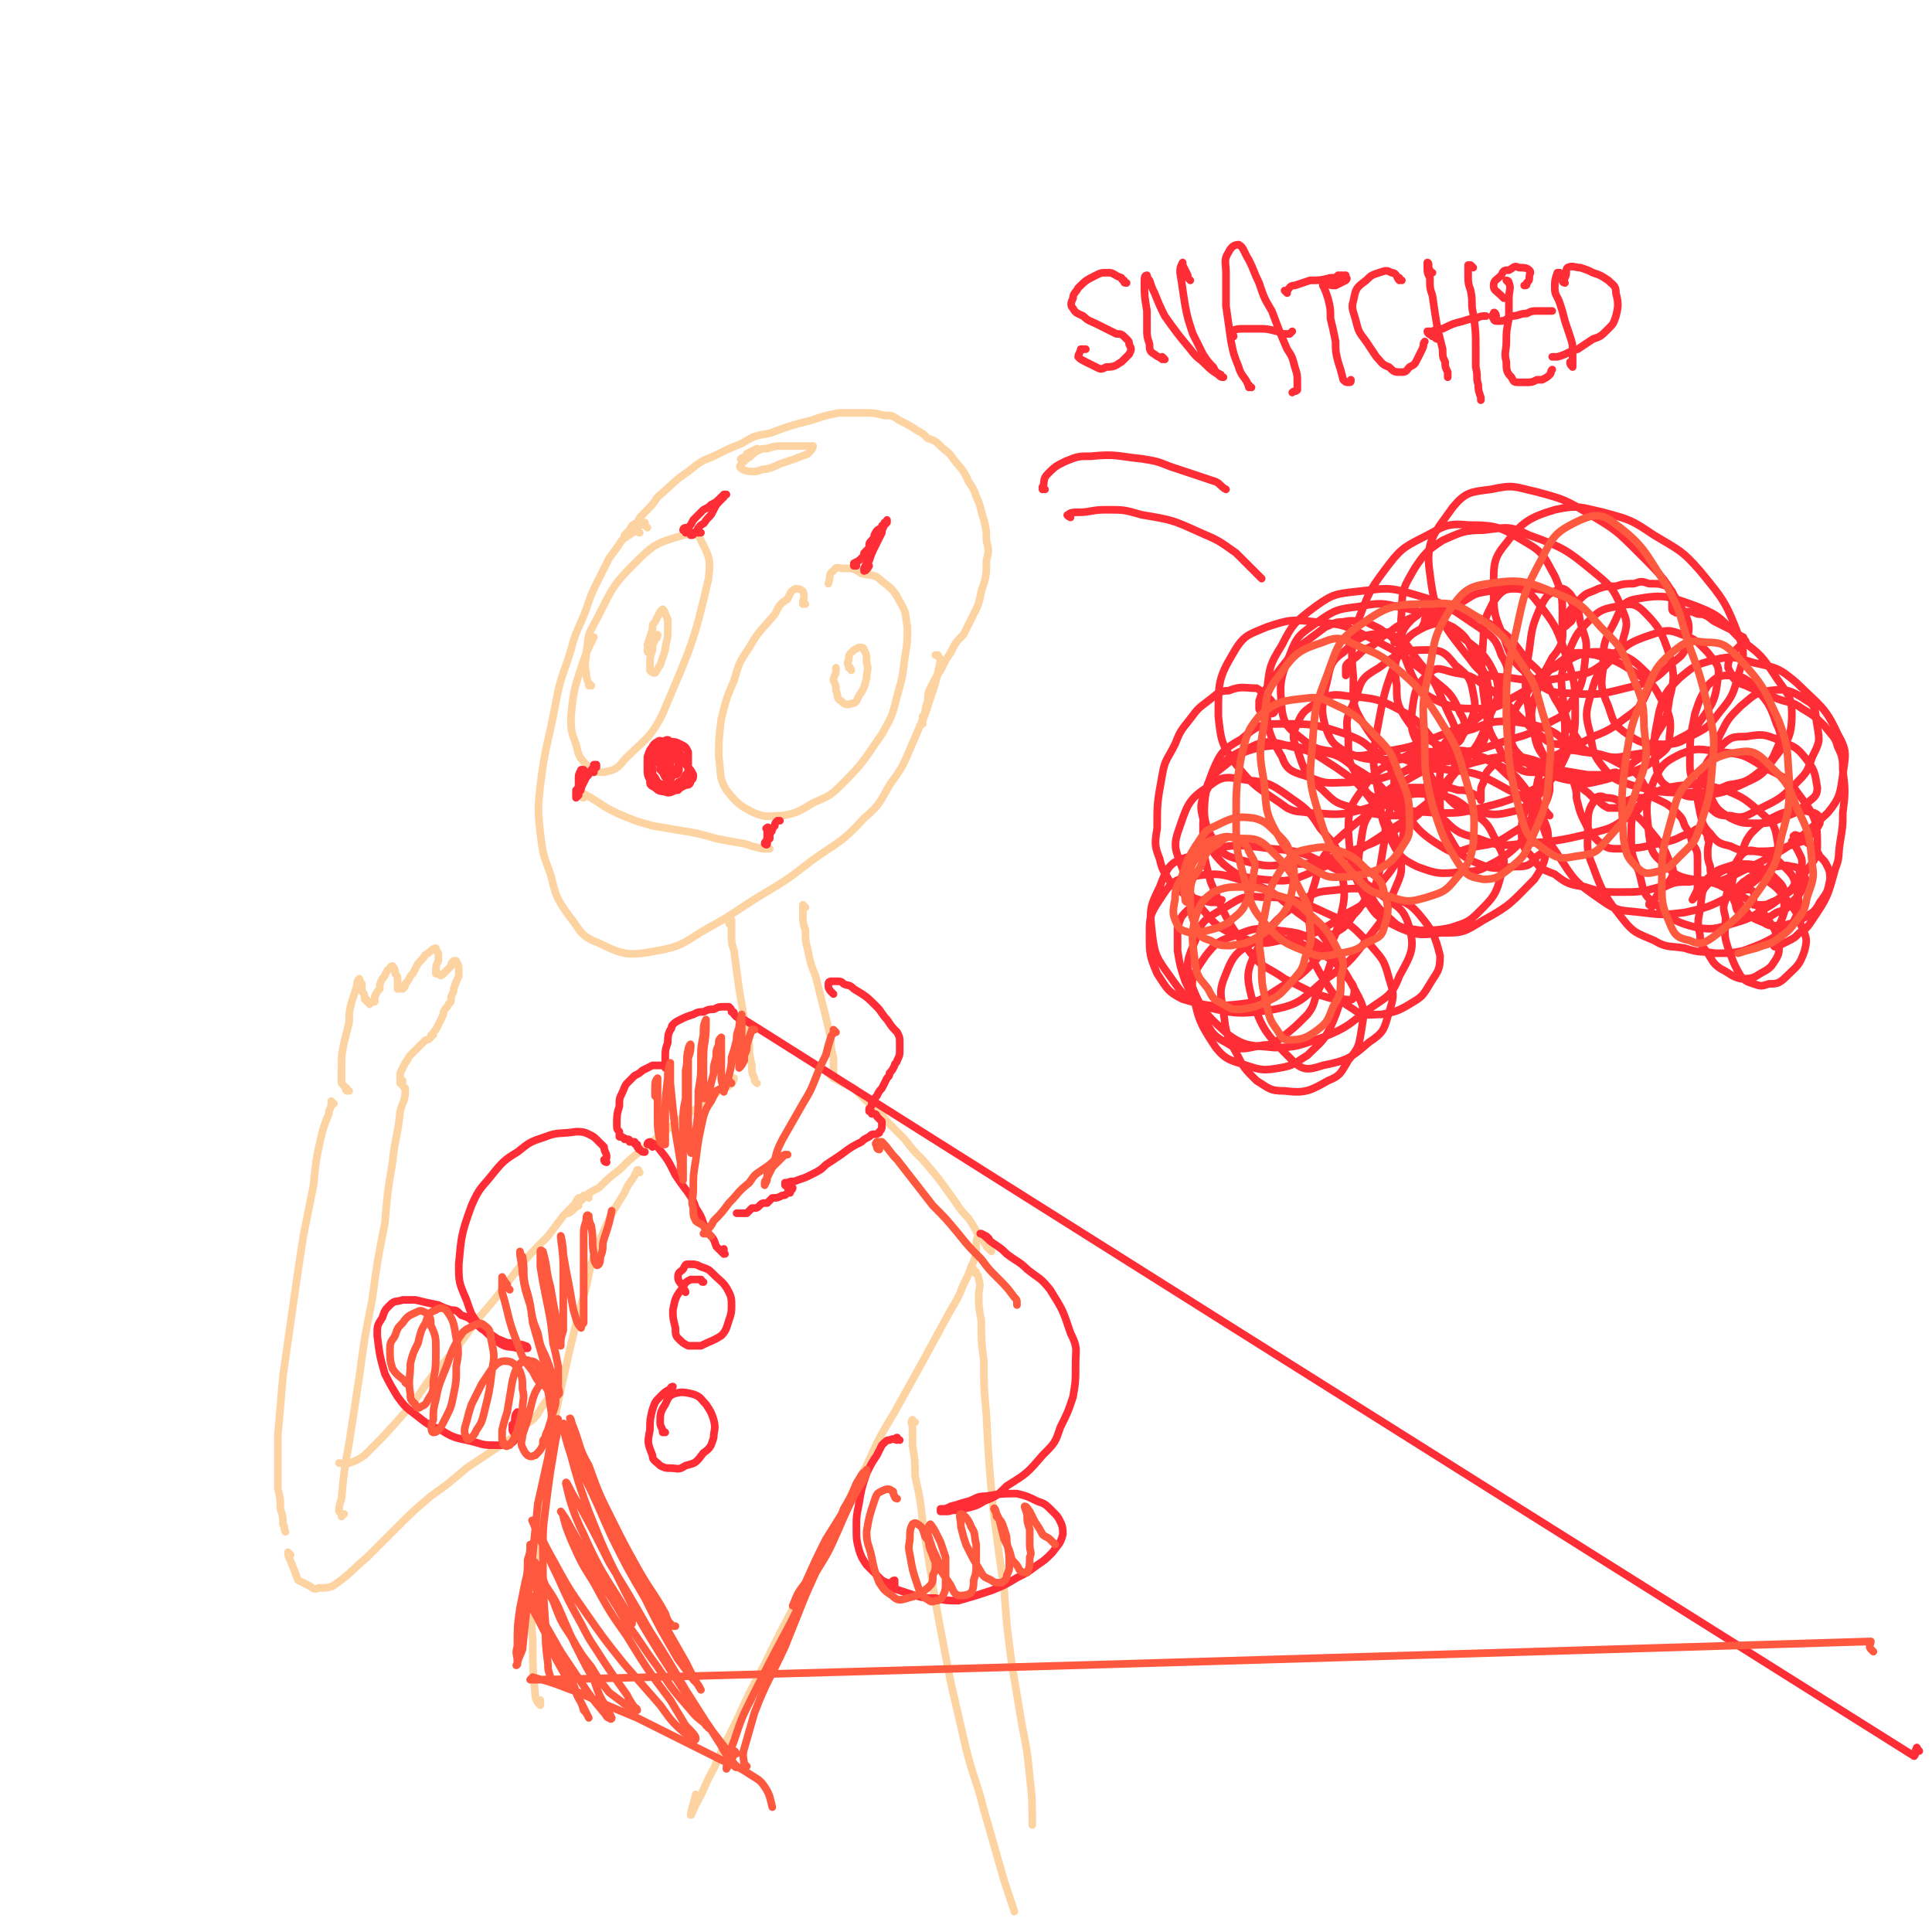 <svg viewBox='0 0 758 758' version='1.1' xmlns='http://www.w3.org/2000/svg' xmlns:xlink='http://www.w3.org/1999/xlink'><g fill='none' stroke='#FED3A2' stroke-width='3' stroke-linecap='round' stroke-linejoin='round'><path d='M254,207c0,0 -1,-1 -1,-1 0,0 0,-1 0,-1 -1,1 -1,1 -2,1 -2,1 -2,1 -3,2 -2,2 -2,2 -4,4 -2,3 -2,3 -5,7 -2,4 -2,4 -4,8 -3,6 -3,6 -5,12 -3,8 -4,8 -6,16 -3,10 -4,10 -6,21 -3,16 -4,16 -6,32 -1,9 -1,10 0,19 1,8 1,8 4,16 2,8 2,9 7,16 5,6 4,8 12,11 10,5 12,5 23,3 11,-2 11,-4 20,-9 11,-6 11,-7 21,-13 10,-6 10,-6 19,-13 11,-8 12,-7 21,-17 6,-5 6,-6 10,-13 5,-7 5,-7 8,-14 3,-7 3,-7 6,-14 2,-6 2,-6 4,-12 1,-4 1,-4 2,-9 0,-1 -1,-1 -1,-2 0,0 0,0 -1,0 '/><path d='M232,269c0,0 -1,-1 -1,-1 0,0 0,1 0,1 0,-2 -1,-2 -1,-5 -1,-4 0,-4 0,-8 1,-5 0,-6 3,-11 7,-13 6,-14 16,-24 8,-8 9,-8 19,-11 4,-1 6,-1 7,2 3,6 4,7 3,15 -6,26 -7,27 -18,53 -5,10 -7,10 -15,18 -3,4 -4,4 -8,5 -4,0 -5,-1 -7,-3 -3,-3 -3,-4 -4,-8 -2,-5 -2,-6 -2,-11 1,-9 1,-10 4,-19 2,-6 2,-6 5,-12 '/><path d='M255,256c-1,0 -1,0 -1,-1 0,0 0,0 0,0 1,-1 0,-1 0,-2 1,-3 1,-3 2,-6 0,-2 0,-2 1,-3 1,-2 1,-2 2,-4 0,0 1,-1 1,-1 1,1 1,2 2,4 0,3 0,3 0,5 0,4 -1,4 -1,7 -1,3 -1,3 -2,6 -1,1 -1,2 -2,3 -1,0 -1,0 -2,-1 0,-1 0,-2 0,-3 0,-2 0,-2 1,-5 0,-2 0,-2 1,-4 1,-1 1,-1 1,-2 '/><path d='M316,237c0,0 -1,-1 -1,-1 0,0 0,1 0,1 0,-2 1,-3 0,-5 -1,-1 -2,-1 -3,-1 -2,1 -2,2 -3,4 -3,2 -3,2 -5,6 -5,6 -6,6 -10,13 -4,6 -4,6 -6,13 -3,7 -3,7 -5,15 -1,8 -1,8 -1,15 1,7 0,8 3,13 4,5 5,6 11,9 5,2 6,1 11,1 6,-1 7,-2 12,-5 7,-3 7,-3 12,-8 8,-8 8,-9 15,-19 4,-7 4,-7 6,-15 2,-7 2,-7 3,-15 1,-6 1,-6 1,-12 -1,-5 0,-5 -3,-10 -2,-4 -3,-5 -7,-8 -3,-3 -4,-2 -8,-3 -3,-2 -3,-2 -7,-2 -2,0 -3,-1 -4,1 -2,1 -1,2 -2,5 '/><path d='M334,263c0,-1 -1,-1 -1,-1 0,-1 1,0 0,0 0,-1 -1,-2 0,-3 0,-2 0,-2 1,-3 1,-1 1,-1 3,-2 1,0 2,0 2,1 1,2 1,2 1,5 1,3 0,3 0,6 -1,4 -1,4 -3,7 -1,2 -1,3 -3,3 -2,1 -3,0 -4,-1 -2,-1 -1,-2 -2,-4 0,-2 0,-2 -1,-4 0,-2 1,-2 1,-4 0,-1 0,-1 0,-1 '/><path d='M229,313c-1,0 -1,-1 -1,-1 -1,0 0,0 0,0 1,0 1,-1 2,0 2,1 2,1 5,3 3,2 3,2 7,4 7,3 7,3 14,5 6,1 6,1 12,2 6,1 6,1 13,3 5,1 5,1 11,2 3,1 3,1 7,2 1,0 1,0 3,0 '/><path d='M287,363c0,0 -1,0 -1,-1 0,0 0,-1 1,-1 0,0 0,1 0,1 0,2 0,2 0,4 0,4 0,4 1,7 1,8 1,8 2,15 1,6 1,6 2,12 1,5 1,5 2,10 0,4 0,4 1,8 0,3 0,3 1,5 0,1 0,1 1,2 '/><path d='M316,356c0,0 -1,-1 -1,-1 0,1 0,2 0,4 0,3 0,3 1,6 0,4 0,4 1,8 1,5 1,5 3,10 2,8 2,8 4,16 1,4 1,4 2,9 0,3 0,3 1,7 0,2 0,2 0,5 0,1 0,1 0,3 1,0 0,0 0,0 '/><path d='M287,424c0,0 -1,-1 -1,-1 0,0 0,1 1,1 0,-1 1,-1 1,-1 0,0 0,1 -1,2 -2,2 -2,2 -5,3 -3,3 -3,3 -7,6 -7,4 -7,4 -13,9 -5,4 -5,4 -10,8 -5,4 -5,4 -9,8 -4,3 -4,3 -8,7 -4,2 -4,2 -7,5 -3,2 -3,2 -5,4 0,0 0,1 0,1 2,-1 2,-2 4,-3 '/><path d='M326,422c0,0 -1,-1 -1,-1 0,0 0,0 1,1 0,0 0,0 1,1 4,2 4,2 8,4 3,3 3,3 6,6 4,3 4,3 7,7 3,3 3,3 7,7 3,4 3,4 7,8 6,7 6,7 11,14 3,4 3,5 7,9 2,3 2,3 4,7 2,2 2,2 3,4 1,1 1,1 2,2 0,0 0,0 0,0 '/><path d='M385,486c0,0 -1,-1 -1,-1 -1,1 -1,2 -1,3 0,2 0,2 0,4 -1,3 -1,3 -2,5 -1,3 -1,3 -3,7 -2,5 -2,5 -5,10 -6,11 -6,11 -12,22 -5,9 -5,9 -10,18 -6,10 -6,10 -11,21 -6,11 -6,11 -11,22 -6,11 -6,11 -12,22 -8,17 -9,17 -17,34 -6,11 -6,11 -11,22 -5,10 -5,10 -9,19 -4,7 -3,7 -7,14 -1,2 -2,5 -2,4 0,-1 1,-4 2,-8 '/><path d='M251,460c0,0 -1,-1 -1,-1 0,0 1,0 0,0 -2,5 -3,4 -5,9 -5,8 -5,8 -9,17 -4,10 -4,10 -6,20 -4,14 -4,14 -7,27 -5,22 -5,22 -8,43 -3,12 -3,12 -4,25 -1,11 -1,11 -2,22 0,11 -1,11 0,21 0,11 0,12 1,22 0,2 1,3 2,4 0,0 0,-1 0,-2 '/><path d='M383,499c-1,0 -1,-1 -1,-1 0,0 0,0 0,1 1,1 2,1 2,3 1,3 0,3 0,6 0,5 0,5 1,10 0,8 0,8 1,16 0,10 0,10 1,21 1,20 1,20 3,40 2,15 2,15 4,29 1,14 1,14 3,29 2,12 2,12 4,24 2,10 2,10 3,20 1,9 1,9 1,19 '/><path d='M359,558c-1,0 -1,-1 -1,-1 -1,1 0,2 0,3 0,3 0,3 0,7 1,6 1,6 1,12 2,9 2,9 3,18 5,32 5,32 11,63 3,13 3,13 6,26 3,12 4,12 7,24 4,14 4,14 8,28 2,6 2,6 4,12 '/><path d='M231,470c0,-1 0,-1 -1,-1 0,0 0,0 -1,0 -1,1 -1,1 -2,1 -1,1 -1,2 -2,3 -2,2 -2,2 -4,4 -3,4 -3,4 -6,8 -8,8 -8,8 -15,17 -6,8 -6,8 -13,16 -7,10 -7,10 -15,19 -7,8 -6,9 -13,17 -8,9 -8,9 -16,17 -3,2 -3,2 -6,3 -2,1 -2,0 -4,0 '/><path d='M159,427c0,0 -1,-1 -1,-1 0,0 1,1 1,2 0,4 -1,4 -2,8 -1,10 -2,10 -3,20 -2,12 -2,12 -3,24 -3,15 -3,15 -5,30 -3,15 -3,15 -5,30 -2,13 -2,13 -4,26 -2,11 -2,11 -3,22 -1,3 -1,3 -1,5 1,1 1,1 1,2 0,0 0,-1 1,-1 '/><path d='M131,433c0,0 -1,0 -1,-1 0,0 0,1 0,1 0,2 -1,2 -1,4 -2,5 -2,5 -3,9 -2,9 -2,9 -3,19 -2,10 -2,10 -4,20 -2,13 -2,13 -4,27 -2,14 -2,14 -4,28 -1,12 -1,12 -2,23 0,11 0,11 0,21 1,4 1,4 1,8 1,3 1,3 1,6 1,1 0,1 1,3 '/><path d='M114,610c0,0 -1,-1 -1,-1 0,2 1,3 2,6 1,2 1,3 2,5 2,1 2,1 4,2 2,1 2,2 4,1 3,0 4,0 6,-1 7,-5 7,-6 13,-11 6,-6 6,-6 12,-12 6,-6 6,-6 13,-12 7,-5 7,-5 14,-11 9,-6 9,-6 18,-12 4,-4 4,-4 8,-7 3,-3 2,-3 5,-7 2,-2 2,-2 3,-4 1,-2 1,-2 2,-4 '/><path d='M137,428c-1,0 -1,0 -1,-1 -1,0 0,1 0,1 0,-1 -1,-2 -2,-3 0,-3 0,-3 0,-5 0,-6 0,-6 1,-11 1,-4 1,-4 2,-8 0,-4 0,-4 1,-8 1,-3 1,-3 2,-6 0,-1 0,-2 1,-3 0,0 0,1 1,2 0,1 0,1 0,3 1,1 1,1 1,3 1,0 1,0 1,1 1,0 1,1 1,1 1,-1 1,-1 2,-1 0,-1 0,-1 0,-2 1,-2 1,-2 2,-3 0,-2 0,-2 1,-4 2,-2 1,-3 3,-4 0,-1 1,-1 1,-1 1,1 1,2 1,3 1,1 1,1 1,3 0,1 0,2 0,3 1,0 1,0 2,0 1,-1 1,-1 1,-2 1,-1 1,-1 2,-3 1,-1 1,-1 2,-3 1,-2 1,-2 2,-3 2,-2 1,-2 3,-3 1,-1 2,-2 3,-2 0,0 0,1 1,2 0,1 0,1 0,3 -1,2 -1,2 -1,5 0,0 0,0 1,0 1,1 1,1 2,0 0,0 0,0 1,-1 1,-1 1,-1 2,-2 0,-1 0,-1 1,-2 1,0 1,0 1,0 0,1 1,1 1,3 0,1 0,1 0,3 -1,2 -1,2 -2,5 0,1 0,1 -1,3 0,2 0,2 -1,3 -1,2 -1,1 -2,3 0,1 0,1 -1,3 -1,2 -1,2 -2,4 -1,1 -1,1 -1,2 -1,0 -1,0 -1,1 -1,1 -1,1 -2,1 -1,1 -1,1 -2,2 -2,2 -2,2 -4,4 -1,1 -1,2 -2,3 -1,2 -1,2 -2,4 0,1 0,1 0,3 0,0 0,1 0,1 0,0 1,0 1,-1 '/><path d='M251,209c-1,0 -1,-1 -1,-1 -1,0 -1,1 -2,1 -1,1 -1,1 -2,1 0,1 -1,1 -1,1 0,0 0,-1 0,-1 1,-1 1,-1 2,-2 1,-2 1,-2 3,-3 1,-2 1,-2 3,-4 3,-3 3,-3 5,-6 6,-5 6,-6 12,-10 5,-4 5,-4 10,-6 6,-3 6,-3 11,-5 5,-3 5,-3 11,-4 8,-3 8,-3 16,-5 6,-2 6,-2 11,-3 5,0 5,0 10,0 4,0 4,0 8,1 3,0 3,0 6,2 4,2 4,2 7,4 2,1 2,1 4,3 3,1 3,1 5,3 2,2 3,2 5,5 3,4 4,4 6,9 3,4 2,4 4,8 1,3 1,4 2,7 1,4 1,4 1,8 1,4 1,4 0,8 0,6 0,6 -2,12 -1,5 -1,5 -3,9 -2,4 -2,4 -4,8 -3,3 -3,3 -5,7 -2,3 -2,3 -4,7 -2,3 -2,3 -4,7 -1,2 -1,3 -1,5 -1,3 -1,3 -1,5 -1,2 -1,3 -1,4 0,0 0,0 0,-1 0,-1 0,-1 0,-2 '/><path d='M292,181c-1,-1 -2,-1 -1,-1 0,-1 1,0 2,0 2,-1 2,-2 4,-3 2,-1 2,-1 4,-1 3,-1 3,-1 7,-1 2,0 2,0 5,0 2,0 2,0 4,0 1,0 2,0 2,0 0,1 -1,2 -2,3 -2,1 -3,1 -5,2 -3,1 -3,1 -6,2 -2,1 -2,1 -5,2 -3,0 -3,1 -5,1 -2,0 -3,0 -5,-1 -1,-1 -1,-1 0,-2 0,-2 1,-2 2,-4 2,-1 2,-1 4,-2 '/></g>
<g fill='none' stroke='#FE2D36' stroke-width='3' stroke-linecap='round' stroke-linejoin='round'><path d='M410,192c0,0 -1,-1 -1,-1 0,0 0,1 0,1 1,-3 0,-4 2,-6 3,-3 3,-3 7,-5 5,-2 5,-2 10,-2 10,-1 10,0 20,1 6,1 6,1 11,3 9,3 9,3 18,6 2,1 2,2 4,3 '/><path d='M420,203c0,0 -2,-1 -1,-1 1,-1 2,-1 4,-1 5,0 5,-1 11,-1 7,0 7,0 14,2 12,2 12,2 23,7 7,3 7,3 14,8 5,5 5,5 10,10 '/><path d='M549,253c0,-1 -1,-1 -1,-1 0,0 1,0 1,0 -1,0 -1,0 -2,0 0,0 0,0 0,-1 0,0 0,0 -1,-1 0,0 0,0 -1,-1 0,-1 -1,-1 -2,-1 -1,-1 -1,-1 -3,-2 -2,-1 -2,-1 -4,-2 -4,0 -5,-1 -9,0 -4,0 -4,1 -7,2 -4,3 -4,3 -8,6 -4,3 -4,3 -7,7 -4,5 -4,5 -8,11 -2,2 -2,2 -3,5 0,1 0,1 0,3 0,1 1,1 2,2 1,0 1,0 2,0 1,0 2,0 2,-1 1,-1 1,-1 0,-2 -1,-2 -1,-2 -3,-4 -2,-1 -2,-2 -4,-3 -5,0 -6,-1 -11,1 -4,0 -4,1 -8,4 -4,3 -4,3 -7,7 -4,5 -4,5 -6,10 -3,6 -4,6 -5,12 -2,11 -2,11 -2,21 -1,6 -1,7 1,12 1,5 2,5 4,9 3,3 3,3 6,5 5,2 5,2 10,3 1,0 2,0 3,0 1,-1 2,-1 1,-1 0,0 -1,0 -2,0 -2,0 -2,-1 -5,0 -3,2 -4,2 -7,5 -2,2 -2,3 -3,6 0,5 0,5 0,9 1,6 1,6 3,12 3,6 2,6 6,12 4,7 4,9 10,12 6,4 8,2 15,1 4,0 4,-1 7,-3 5,-4 5,-4 10,-9 3,-4 2,-4 4,-9 2,-4 2,-4 4,-8 1,-3 1,-3 2,-6 0,-3 0,-3 0,-5 -1,-2 -1,-2 -2,-3 0,0 -1,0 0,0 0,1 0,0 1,0 2,-1 2,-1 5,-3 2,-2 2,-2 4,-5 2,-2 2,-2 4,-5 2,-3 2,-3 4,-5 1,-3 1,-3 2,-6 1,-6 1,-6 2,-12 1,-4 0,-4 1,-9 1,-3 1,-4 2,-7 0,-2 0,-3 2,-4 2,-2 3,-1 5,-2 3,0 3,0 6,0 3,0 3,0 7,0 3,0 3,0 6,1 3,0 3,0 5,1 2,1 2,1 4,2 0,1 0,1 0,1 0,0 0,0 0,0 0,-1 0,-1 0,-3 0,-2 0,-2 1,-4 1,-4 1,-4 4,-7 1,-2 2,-2 4,-3 4,0 4,0 7,0 4,1 5,1 9,3 6,2 5,3 11,6 3,2 3,3 6,5 2,2 2,2 4,3 2,2 2,2 4,3 1,0 1,0 2,0 1,0 1,0 2,0 1,-1 1,-1 2,-2 1,0 1,-1 2,-1 2,-1 2,-1 5,-1 2,0 3,-1 5,0 4,2 5,2 8,5 3,3 3,3 4,6 2,3 2,3 3,7 2,3 2,3 2,7 0,5 0,5 0,10 0,2 -1,2 -1,4 -1,1 -1,1 -1,1 0,0 0,0 0,0 1,-2 1,-2 2,-4 3,-3 3,-4 6,-6 2,-2 3,-2 6,-3 3,-1 3,-1 6,-1 3,0 3,0 6,1 4,2 5,3 8,6 2,2 2,3 2,6 0,3 0,3 0,6 -1,3 -1,3 -2,5 -1,3 -1,3 -2,5 0,1 -1,2 0,3 0,1 1,0 2,0 2,-1 2,-1 4,-2 2,-1 2,-1 4,-3 3,-2 3,-2 5,-5 6,-9 6,-9 9,-20 2,-5 1,-5 2,-11 1,-6 1,-6 1,-11 1,-8 1,-9 0,-17 0,-4 0,-5 -2,-9 -1,-4 -2,-4 -5,-8 -4,-4 -4,-4 -9,-7 -4,-3 -5,-2 -10,-4 -6,-3 -6,-2 -12,-5 -3,-1 -3,-1 -5,-3 -1,-2 -1,-2 -2,-4 0,-2 0,-2 1,-4 1,-2 1,-2 3,-4 1,-1 1,-1 2,-2 1,0 1,0 1,0 0,-1 -1,-1 -1,-2 -2,-1 -2,-1 -3,-2 -4,-2 -4,-2 -8,-4 -2,-1 -2,-2 -5,-3 -2,0 -2,0 -4,-1 -3,0 -3,0 -5,0 -1,0 -1,1 -2,0 -1,0 -1,-1 -1,-2 0,-1 0,-1 0,-3 0,-1 1,-1 0,-3 -1,-1 -1,-1 -2,-2 -3,-1 -3,-1 -7,-1 -3,-1 -3,-1 -6,0 -3,0 -4,0 -7,1 -4,0 -4,0 -7,1 -4,2 -4,1 -7,4 -3,3 -3,3 -6,7 -1,0 -1,1 -1,2 0,1 0,2 0,2 1,0 1,0 2,-1 1,-1 2,-1 2,-3 1,-2 1,-3 0,-5 -1,-2 -1,-2 -3,-3 -3,-1 -3,-1 -6,-2 -5,-1 -5,-1 -9,-1 -8,-1 -8,-1 -15,1 -6,1 -5,1 -10,4 -4,2 -4,2 -8,4 -3,2 -3,2 -5,4 -1,1 -1,1 -3,2 0,0 0,0 0,0 1,-2 1,-2 1,-3 1,-1 1,-1 1,-2 0,0 0,-1 -1,-1 -2,0 -2,1 -4,2 -3,1 -3,1 -5,3 -3,1 -3,2 -5,3 -3,2 -3,2 -5,4 -2,2 -3,2 -5,3 -3,3 -3,3 -6,5 -1,1 -1,1 -1,3 0,1 0,1 0,2 '/><path d='M619,308c-1,0 -1,-1 -1,-1 -1,0 0,1 0,2 1,3 0,3 1,6 1,4 1,4 3,8 2,4 2,4 5,7 3,2 3,3 7,3 11,0 11,-1 21,-3 4,-1 4,-2 8,-3 2,-1 2,-2 4,-2 2,1 3,2 3,4 1,2 0,2 0,5 0,3 0,3 1,6 0,2 0,3 2,5 1,1 1,2 3,3 2,1 3,1 6,1 2,1 2,0 4,0 1,0 1,0 2,1 0,0 1,0 1,0 0,1 -1,1 -1,2 0,1 -1,1 0,1 0,1 0,1 0,2 1,0 1,0 3,0 2,0 2,0 4,-1 3,-1 3,-2 7,-4 2,-2 1,-2 3,-4 1,-2 1,-2 1,-4 1,-2 1,-2 1,-3 0,-2 0,-2 -1,-4 -1,-2 -1,-2 -3,-5 '/><path d='M705,329c-1,-1 -2,-1 -1,-1 0,-1 1,0 2,0 2,2 2,2 5,4 2,2 2,2 3,4 2,2 2,2 3,4 1,2 1,3 1,5 -1,5 -1,5 -4,9 -2,4 -3,4 -6,6 -4,2 -4,2 -8,3 -4,0 -5,1 -8,-1 -5,-2 -5,-2 -8,-6 -2,-2 -2,-2 -2,-4 -1,-2 -1,-2 0,-4 1,-1 1,-1 2,-2 2,-1 2,-2 4,-2 4,-2 4,-3 8,-4 3,0 4,-1 7,0 2,0 3,1 4,2 1,2 2,3 1,4 -1,4 -2,5 -5,8 -2,3 -3,3 -6,4 -3,2 -3,2 -7,2 -3,0 -3,0 -6,-1 -2,-1 -3,-2 -3,-4 -2,-5 -2,-6 -1,-11 0,-4 1,-4 3,-9 2,-4 1,-4 4,-8 3,-3 4,-4 8,-6 4,-2 4,-2 8,-3 5,0 5,0 9,1 2,1 2,2 2,4 -1,2 -1,2 -3,4 -3,3 -3,3 -7,4 -7,3 -8,3 -15,3 -5,0 -6,0 -10,-2 -4,-1 -5,-1 -8,-5 -3,-3 -3,-4 -4,-8 -1,-6 -2,-7 0,-12 2,-8 3,-9 8,-14 4,-4 5,-4 10,-4 6,-1 7,-1 12,1 6,3 7,2 11,7 4,5 4,6 5,12 0,4 -2,4 -5,7 -3,3 -4,3 -9,5 -5,2 -5,2 -10,2 -5,0 -6,0 -10,-2 -5,-3 -6,-4 -8,-9 -2,-5 -1,-5 0,-11 1,-6 1,-7 4,-13 3,-6 3,-6 8,-11 5,-4 5,-5 11,-6 7,-1 9,0 15,4 4,2 3,5 4,10 1,6 1,6 -2,12 -2,6 -2,6 -7,11 -6,6 -7,6 -15,10 -5,3 -6,3 -10,2 -4,0 -5,0 -8,-3 -4,-2 -4,-3 -5,-7 -2,-5 -3,-5 -3,-10 0,-10 0,-10 2,-20 2,-6 2,-6 5,-11 3,-3 4,-4 8,-4 4,0 5,0 9,3 6,7 7,7 10,16 2,4 2,6 0,10 -2,5 -3,6 -7,9 -5,4 -6,4 -12,5 -7,3 -8,3 -15,3 -11,0 -12,0 -23,-3 -6,-2 -7,-2 -11,-7 -4,-5 -4,-6 -5,-13 -2,-7 -2,-8 0,-15 2,-7 2,-8 7,-13 7,-7 8,-8 17,-11 6,-2 7,-2 12,0 6,2 6,3 10,7 3,4 5,5 4,10 -1,9 -2,10 -7,17 -4,6 -6,5 -12,9 -6,3 -7,3 -14,4 -6,1 -7,2 -13,0 -5,-1 -7,-1 -9,-6 -5,-7 -5,-9 -6,-18 -1,-8 0,-8 2,-15 3,-7 3,-8 8,-13 4,-4 5,-5 11,-6 5,-1 7,-2 11,2 6,6 7,8 10,17 2,8 2,9 0,17 -1,7 -1,8 -5,14 -3,7 -3,7 -9,11 -7,6 -7,6 -16,8 -4,1 -5,0 -10,-2 -4,-2 -5,-2 -8,-6 -3,-5 -4,-5 -5,-11 -1,-6 -2,-7 0,-14 3,-8 4,-10 11,-15 5,-4 6,-3 13,-2 7,2 8,2 14,6 6,4 8,4 11,10 4,7 5,9 4,16 0,4 -1,5 -5,8 -4,4 -5,4 -10,6 -7,2 -7,2 -15,3 -7,0 -7,1 -14,-1 -8,-3 -10,-3 -15,-9 -4,-4 -3,-6 -3,-12 1,-6 2,-7 6,-12 4,-6 4,-7 11,-10 9,-5 11,-7 21,-6 8,1 10,3 16,9 2,2 0,4 -1,7 -2,4 -2,5 -6,8 -7,5 -7,6 -15,9 -5,3 -6,3 -11,3 -5,0 -6,0 -9,-3 -4,-3 -5,-4 -5,-9 -2,-12 -2,-13 0,-25 1,-8 1,-9 4,-16 2,-4 3,-6 6,-7 3,-2 4,-1 6,1 3,4 3,5 4,11 2,7 3,7 2,14 -1,9 -1,11 -6,18 -3,6 -4,5 -9,8 -7,4 -7,4 -14,6 -10,3 -10,4 -19,5 -15,2 -15,3 -30,3 -8,0 -9,0 -16,-3 -5,-3 -6,-4 -8,-10 -2,-7 -1,-8 0,-15 2,-7 1,-10 7,-14 6,-6 9,-8 17,-7 8,1 8,5 13,11 6,7 6,8 10,17 3,7 5,8 4,16 0,9 0,10 -5,18 -3,5 -4,5 -9,7 -6,2 -7,2 -13,2 -7,-1 -7,-1 -13,-3 -7,-2 -7,-2 -12,-7 -7,-6 -7,-7 -10,-16 -2,-4 -2,-6 0,-10 2,-5 3,-5 7,-8 5,-3 6,-4 12,-3 11,1 13,1 22,6 7,4 7,5 12,11 3,5 3,6 3,12 0,6 -1,7 -4,12 -4,6 -5,6 -11,10 -12,8 -12,7 -26,12 -9,3 -9,3 -19,3 -8,1 -8,1 -16,-1 -7,-2 -9,-2 -12,-7 -5,-8 -5,-11 -4,-20 1,-6 3,-7 8,-11 6,-5 7,-5 14,-7 9,-1 10,-1 18,1 10,2 11,1 18,7 10,6 11,7 17,16 4,6 3,7 2,14 -2,7 -2,8 -7,14 -6,8 -6,9 -14,13 -12,8 -13,9 -27,11 -8,2 -9,1 -17,-2 -7,-3 -8,-4 -13,-10 -6,-7 -6,-7 -8,-16 -3,-8 -4,-9 -1,-17 3,-9 4,-11 12,-16 5,-4 7,-3 14,-2 8,1 9,1 16,6 7,5 8,5 13,13 6,7 7,7 8,15 2,11 2,12 -1,23 -2,8 -4,8 -9,14 -6,6 -6,6 -13,10 -8,5 -8,6 -17,7 -10,1 -12,1 -22,-2 -6,-3 -6,-4 -10,-10 -3,-7 -3,-8 -3,-15 0,-7 0,-8 4,-14 4,-6 5,-8 12,-9 12,-2 13,-1 25,3 9,3 9,5 17,11 7,5 7,5 12,12 4,6 5,6 5,13 0,10 0,11 -4,20 -3,6 -4,6 -9,11 -5,3 -5,4 -11,5 -6,1 -7,1 -13,-1 -6,-2 -8,-2 -12,-7 -6,-9 -7,-11 -9,-22 -1,-6 1,-8 5,-14 4,-5 5,-6 12,-8 7,-3 8,-3 16,-2 9,1 10,1 17,6 9,8 9,9 15,20 3,6 2,7 1,14 -1,6 -1,6 -5,11 -3,5 -3,6 -8,8 -7,4 -9,5 -17,4 -6,0 -6,-1 -11,-4 -5,-5 -5,-5 -8,-11 -4,-7 -4,-8 -5,-16 -1,-7 -2,-8 1,-15 3,-8 5,-9 12,-13 6,-3 7,-1 14,0 6,2 7,3 13,6 4,3 5,3 8,8 3,3 4,5 3,8 0,2 -2,1 -5,1 -5,0 -5,-1 -10,-2 -6,-3 -6,-3 -12,-6 -7,-5 -9,-4 -14,-11 -9,-12 -9,-13 -15,-27 -3,-11 -3,-12 -3,-23 1,-10 0,-11 4,-21 3,-7 4,-8 11,-12 6,-5 7,-6 15,-6 13,0 14,0 26,4 8,3 8,4 13,9 4,4 5,4 6,9 0,3 0,5 -2,7 -7,4 -8,4 -16,6 -7,1 -8,0 -15,0 -5,-1 -5,0 -9,-2 -11,-8 -12,-7 -20,-17 -6,-8 -6,-10 -7,-19 0,-13 0,-15 6,-25 4,-7 6,-7 13,-10 9,-3 10,-3 19,-2 11,1 11,1 21,6 14,7 15,8 27,18 5,4 6,5 9,12 2,3 2,5 1,8 -1,3 -2,4 -5,4 -3,1 -4,1 -7,-1 -6,-3 -7,-4 -11,-10 -3,-5 -3,-6 -3,-12 -1,-7 -1,-8 1,-15 1,-6 1,-7 5,-11 4,-3 5,-5 10,-4 10,0 12,1 21,6 8,5 8,6 14,14 7,6 7,7 11,15 3,5 4,6 4,12 0,7 0,8 -4,14 -2,3 -3,3 -7,3 -4,0 -5,0 -8,-2 -4,-3 -5,-3 -7,-8 -4,-6 -4,-7 -5,-14 -2,-14 -2,-14 -1,-29 0,-7 1,-8 4,-14 3,-4 4,-5 8,-5 4,0 6,1 9,5 8,10 8,11 12,23 3,9 3,10 3,19 0,9 0,9 -3,17 -3,7 -4,8 -9,14 -4,5 -4,6 -11,9 -8,2 -9,2 -17,0 -7,-1 -7,-2 -12,-7 -5,-6 -5,-7 -8,-15 -3,-8 -5,-8 -4,-17 1,-7 1,-10 7,-15 3,-3 5,-1 10,0 7,1 7,2 13,6 6,4 6,5 12,11 5,5 6,5 8,12 4,8 4,9 4,17 -1,5 -2,6 -6,10 -4,4 -4,4 -9,7 -6,4 -7,4 -13,5 -7,1 -8,4 -13,1 -10,-6 -13,-9 -18,-20 -2,-5 -1,-9 3,-11 9,-6 13,-8 24,-6 11,1 11,5 20,12 6,5 6,5 9,12 2,5 3,6 2,12 -1,6 -1,7 -5,13 -9,9 -9,10 -20,16 -8,5 -8,5 -17,5 -8,1 -9,1 -16,-2 -8,-4 -9,-4 -13,-11 -6,-12 -6,-13 -7,-27 0,-9 1,-10 6,-17 5,-7 6,-7 14,-11 7,-4 8,-3 17,-3 9,-1 9,-1 17,3 9,4 10,4 16,12 3,4 3,5 2,10 0,5 -1,6 -4,10 -4,4 -5,5 -10,8 -6,3 -6,4 -13,4 -9,1 -10,1 -18,-2 -6,-3 -7,-4 -10,-10 -4,-8 -4,-9 -5,-18 -2,-11 -3,-12 -1,-24 3,-16 3,-17 9,-32 3,-6 4,-7 10,-10 5,-2 7,-2 11,0 6,4 6,6 9,12 4,7 5,8 5,16 1,8 1,10 -2,17 -2,4 -4,4 -8,6 -6,2 -6,2 -12,2 -6,0 -7,1 -13,-2 -8,-5 -9,-5 -14,-13 -5,-8 -4,-9 -4,-18 -1,-11 -1,-12 2,-23 4,-10 4,-11 10,-19 6,-8 7,-9 15,-13 8,-4 9,-6 18,-5 12,0 13,1 23,7 7,4 7,6 11,13 3,7 3,8 3,17 0,8 1,9 -4,15 -5,10 -7,11 -16,16 -6,4 -7,4 -14,4 -7,0 -8,0 -15,-3 -6,-3 -7,-4 -10,-10 -5,-12 -5,-13 -4,-26 0,-8 1,-9 5,-16 4,-6 5,-7 11,-11 7,-3 8,-4 16,-4 9,-1 10,-2 18,2 14,5 15,6 26,15 6,5 7,6 10,13 2,5 3,6 1,12 -1,5 -2,5 -6,9 -6,4 -6,5 -13,6 -12,2 -13,3 -25,1 -9,-1 -11,0 -16,-7 -11,-14 -14,-17 -16,-34 -2,-13 2,-16 9,-26 5,-6 7,-6 15,-7 9,-2 9,-1 18,1 11,3 11,3 21,9 10,6 10,6 19,15 10,10 10,10 17,22 3,5 3,7 2,12 -1,6 -2,6 -7,10 -5,5 -6,6 -13,8 -13,3 -13,4 -26,3 -8,0 -9,-1 -15,-6 -7,-6 -8,-7 -11,-16 -4,-9 -4,-10 -4,-20 0,-9 0,-11 5,-17 6,-8 9,-10 19,-13 9,-2 10,-1 19,1 11,3 11,3 20,9 10,6 11,6 18,14 9,11 10,12 15,25 3,8 2,9 0,16 -2,7 -2,8 -7,14 -4,5 -4,6 -10,9 -6,3 -6,4 -12,4 -8,0 -9,0 -16,-5 -4,-3 -4,-4 -6,-10 -3,-7 -3,-8 -2,-15 0,-9 0,-10 4,-17 3,-6 3,-9 9,-10 11,-2 13,-1 24,3 10,4 9,5 17,13 8,6 8,6 14,15 4,6 6,7 6,14 0,10 -2,11 -8,19 -4,6 -6,6 -12,9 -7,3 -7,3 -14,4 -6,1 -7,1 -12,-2 -4,-2 -6,-3 -7,-8 -2,-11 -1,-12 1,-23 2,-7 3,-8 8,-13 6,-5 6,-5 13,-7 8,-2 9,-1 16,1 9,2 10,2 17,8 9,9 11,9 16,20 4,7 3,8 2,16 -1,7 -1,9 -6,15 -16,15 -18,15 -38,25 -6,3 -8,2 -15,1 -6,-1 -7,-2 -11,-6 -5,-4 -5,-5 -6,-11 -1,-11 -2,-12 2,-22 3,-6 4,-7 10,-10 7,-3 8,-2 16,-1 9,1 9,1 17,6 8,4 9,4 14,11 6,8 7,10 7,19 0,7 -2,7 -6,13 -5,6 -5,6 -12,11 -7,4 -7,5 -14,7 -7,2 -8,3 -15,2 -8,-2 -10,-3 -16,-9 -6,-4 -5,-6 -7,-13 -3,-7 -3,-7 -3,-15 0,-6 0,-8 4,-12 6,-5 8,-6 17,-7 8,-1 8,0 16,2 7,3 7,3 13,8 4,4 6,4 7,10 1,5 1,7 -2,11 -7,8 -8,8 -17,13 -8,4 -8,4 -17,6 -8,1 -9,1 -17,0 -8,-1 -9,0 -16,-5 -10,-7 -10,-7 -17,-18 -5,-7 -5,-8 -7,-17 -1,-7 -2,-8 0,-14 1,-5 2,-6 7,-8 4,-2 5,-2 10,-1 9,1 9,2 17,6 4,2 5,3 7,7 2,2 2,4 0,6 -2,4 -3,5 -7,7 -6,4 -6,4 -14,6 -13,3 -13,3 -27,4 -8,1 -9,1 -17,-2 -7,-2 -8,-2 -13,-7 -5,-4 -6,-5 -7,-11 0,-8 0,-10 5,-17 4,-6 6,-6 13,-8 7,-3 8,-3 15,-3 7,1 8,1 14,3 4,2 6,3 7,7 0,5 -1,7 -5,11 -5,5 -6,5 -12,8 -8,3 -8,3 -16,5 -8,2 -8,2 -17,2 -11,-1 -12,0 -22,-5 -6,-2 -6,-3 -9,-9 -4,-6 -4,-7 -4,-15 -1,-8 -1,-8 3,-16 2,-7 2,-8 9,-12 8,-6 9,-7 19,-7 6,0 7,1 11,6 5,4 6,5 7,11 1,5 1,6 -1,11 -3,6 -4,7 -9,11 -10,7 -11,7 -22,10 -8,3 -9,2 -17,3 -8,0 -8,1 -15,-2 -6,-2 -9,-2 -11,-8 -6,-10 -6,-12 -6,-25 1,-10 1,-11 6,-19 4,-8 5,-9 13,-15 7,-5 8,-5 17,-6 10,-1 11,-2 21,1 14,4 14,5 26,13 6,4 7,5 9,11 3,5 3,6 1,11 -1,6 -2,7 -7,11 -6,5 -6,5 -14,8 -13,5 -13,6 -27,8 -9,2 -9,2 -18,0 -7,-1 -8,-1 -13,-5 -5,-4 -7,-5 -8,-11 -1,-11 -1,-12 3,-22 3,-8 4,-8 11,-13 7,-5 8,-5 16,-6 10,-2 10,-1 20,1 10,3 11,2 18,9 9,7 12,8 16,18 2,7 0,9 -3,16 -4,11 -5,11 -12,20 -9,11 -9,11 -21,20 -17,11 -17,12 -36,20 -9,4 -10,4 -20,3 -8,-1 -9,-1 -15,-6 -5,-5 -5,-6 -7,-14 -2,-8 -3,-9 1,-16 5,-10 7,-12 17,-16 6,-3 8,-2 16,0 9,2 9,3 17,8 7,5 8,5 14,13 7,10 9,10 11,22 2,7 0,8 -3,16 -3,9 -4,9 -10,17 -7,9 -7,9 -17,16 -8,7 -9,9 -19,11 -13,2 -15,2 -27,-1 -8,-3 -9,-5 -14,-12 -5,-7 -6,-8 -7,-17 -1,-9 -1,-10 3,-18 3,-8 4,-10 12,-12 15,-5 17,-5 32,-3 13,1 13,2 25,8 10,4 10,4 19,11 6,4 8,5 10,12 2,8 1,10 -4,19 -3,8 -5,8 -12,13 -8,6 -8,7 -18,11 -9,3 -10,4 -19,4 -9,-1 -11,0 -18,-5 -9,-8 -11,-10 -15,-21 -2,-7 -1,-9 2,-16 2,-7 3,-8 10,-12 7,-4 8,-6 16,-5 13,0 14,1 27,7 9,4 9,5 15,11 5,6 6,6 8,14 2,6 2,7 0,13 -2,7 -2,8 -8,12 -7,6 -8,7 -18,9 -6,2 -8,2 -12,-2 -10,-10 -12,-12 -16,-25 -2,-8 -2,-10 2,-18 6,-11 7,-12 17,-19 7,-5 8,-4 16,-5 9,-1 9,0 17,2 7,3 9,2 14,8 5,6 6,8 8,16 0,6 -1,6 -4,11 -3,5 -3,5 -8,8 -5,3 -6,3 -11,4 -5,0 -7,1 -11,-2 -8,-5 -8,-6 -13,-14 -4,-7 -4,-8 -4,-17 -1,-9 -1,-10 2,-19 2,-8 2,-9 8,-16 10,-9 11,-10 23,-16 7,-3 8,-3 17,-2 7,1 8,2 14,7 6,4 6,5 9,11 3,6 4,7 2,13 -2,8 -3,9 -9,15 -4,4 -5,4 -11,6 -5,1 -6,1 -12,1 -5,-1 -7,0 -11,-4 -7,-6 -7,-7 -11,-16 -3,-7 -2,-8 -1,-15 1,-7 1,-8 6,-14 4,-6 5,-7 12,-10 7,-4 8,-5 16,-4 12,1 13,2 24,8 7,3 7,4 11,9 3,4 4,5 4,10 0,4 -1,5 -4,7 -3,4 -4,4 -9,4 -8,1 -9,1 -16,-2 -6,-3 -6,-4 -9,-9 -3,-5 -3,-6 -4,-12 0,-5 -1,-7 3,-11 5,-6 7,-6 15,-8 7,-2 7,0 14,1 7,1 7,1 14,3 6,1 6,1 12,2 4,0 4,0 7,0 2,0 2,-1 4,-1 '/><path d='M257,297c0,0 0,0 -1,-1 0,0 0,1 0,1 0,-1 0,-1 1,-2 1,-1 1,-1 2,-1 1,0 1,0 2,-1 1,0 1,0 2,0 2,0 2,0 3,1 1,1 1,2 0,3 0,2 0,2 0,4 -1,2 -1,2 -2,3 -1,2 -1,2 -2,3 -2,1 -2,1 -4,1 -1,0 -1,-1 -2,-1 -1,-2 0,-2 -1,-3 0,-3 0,-3 0,-5 0,-2 -1,-2 0,-4 1,-2 1,-3 3,-4 1,-1 2,0 3,1 3,1 3,1 5,3 2,2 2,2 3,5 2,2 2,2 3,4 0,1 0,2 -1,2 0,2 -1,2 -2,2 -2,1 -2,1 -3,2 -2,0 -2,1 -4,1 -3,-1 -3,0 -5,-2 -2,-1 -2,-1 -2,-3 -1,-2 -1,-2 -1,-5 0,-2 0,-2 0,-4 1,-3 1,-3 3,-5 1,-1 1,-1 3,-1 2,-1 2,-1 3,0 2,0 2,0 4,1 2,1 2,1 3,3 0,3 0,3 0,6 0,2 0,2 -1,3 -1,2 -1,2 -3,3 -1,1 -1,1 -3,1 -1,0 -1,0 -3,0 -2,-1 -2,-1 -3,-3 -1,-1 -1,-1 -1,-3 0,-2 -1,-2 0,-4 0,-2 0,-2 1,-3 1,-1 2,-2 3,-2 2,0 2,1 3,2 1,1 1,1 2,2 1,2 1,2 1,3 0,1 1,2 0,3 0,1 -1,1 -2,1 -1,1 -1,1 -1,0 -1,0 -1,0 -2,-1 -1,-1 -1,-1 -1,-1 -1,-2 -1,-2 -2,-3 0,-1 0,-1 0,-2 0,0 0,0 0,0 1,-1 1,-1 2,-1 1,0 1,1 2,2 1,2 1,2 1,4 1,1 0,1 0,2 0,1 0,1 0,1 0,0 0,1 -1,1 -1,-1 -1,-1 -1,-1 -1,-2 -1,-2 -2,-3 0,-1 0,-1 0,-3 0,0 0,0 0,-1 0,-1 -1,-1 0,-1 0,0 1,1 2,1 0,1 0,1 1,2 1,1 1,1 1,1 1,1 1,1 1,1 0,0 0,0 0,0 -1,0 -1,0 -2,0 -1,0 -1,0 -2,0 0,0 0,0 -1,-1 0,-1 0,-1 -1,-2 0,-1 0,-2 0,-3 0,-1 0,-1 0,-1 0,-1 1,-1 1,-1 1,1 1,1 2,3 0,0 0,1 1,1 0,1 0,1 1,1 '/><path d='M302,326c0,-1 0,-1 -1,-1 0,0 0,0 0,0 0,0 0,0 0,0 1,0 0,-1 0,0 -1,0 0,0 0,1 0,1 0,1 0,2 0,1 0,1 0,3 0,0 0,0 0,0 0,0 0,0 0,0 0,1 -1,0 -1,0 0,-1 1,-1 2,-2 0,-1 0,-1 0,-2 1,-1 1,-1 1,-2 0,0 0,0 1,-1 0,-1 0,-1 1,-2 0,0 0,0 0,0 0,0 0,0 0,0 1,0 1,0 1,0 '/><path d='M336,222c0,0 -1,-1 -1,-1 0,0 1,0 1,1 0,0 -1,0 -1,0 0,0 0,0 0,-1 2,-1 2,-1 3,-2 1,-1 1,-1 1,-2 1,-1 1,-1 2,-2 0,-2 0,-2 1,-3 1,-1 1,-1 1,-2 1,-2 1,-2 3,-3 0,-1 0,-1 1,-1 0,-1 0,-1 0,-1 1,0 1,0 1,-1 0,0 0,0 0,0 0,1 0,1 0,1 -1,1 -1,1 -1,1 -1,2 -1,2 -1,3 -1,2 -1,2 -2,4 -2,4 -2,4 -3,7 -1,1 -1,1 -2,3 0,0 0,0 0,1 0,0 0,0 0,0 0,0 1,0 1,-1 1,0 0,0 1,-1 '/><path d='M269,209c0,-1 0,-1 -1,-1 0,-1 1,0 1,0 0,0 0,0 0,0 0,0 -1,0 -1,0 0,-1 1,-1 2,-1 1,-1 1,-1 2,-3 1,-1 1,-1 2,-2 1,-1 1,-1 2,-2 2,-1 2,-1 3,-2 2,-1 2,-1 3,-2 1,-1 1,-1 2,-2 0,0 1,0 1,0 0,0 -1,0 -1,1 -1,1 -1,1 -1,1 -2,2 -2,2 -3,4 -1,2 -1,2 -2,3 -2,2 -1,2 -3,3 -1,1 -1,1 -2,3 -1,0 -1,0 -2,1 0,0 0,0 0,0 1,0 1,0 1,-1 1,0 1,0 2,0 0,0 1,0 1,0 '/><path d='M229,304c0,0 -1,-1 -1,-1 0,0 0,0 0,0 1,-1 1,-1 1,-1 -1,0 -1,0 -1,0 -1,2 -1,2 -1,3 0,2 0,2 0,3 0,1 0,1 -1,2 0,1 0,1 0,2 0,1 0,1 0,1 0,0 0,0 0,0 1,-1 1,-1 1,-1 0,0 0,-1 0,-1 1,-1 1,-1 1,-2 1,-2 1,-2 2,-4 1,-1 1,-1 2,-3 1,-1 1,-1 1,-2 1,0 1,0 1,0 0,0 0,0 0,1 0,0 0,0 -1,1 0,0 0,0 0,1 '/><path d='M753,687c-1,-1 -1,-2 -1,-1 -1,1 0,2 -1,3 -460,-289 -460,-290 -461,-290 0,0 0,1 0,1 0,0 0,-1 0,-1 0,0 0,0 0,0 0,0 0,0 0,0 0,0 0,0 0,0 -1,0 -1,0 -1,0 0,0 0,0 -1,-1 0,0 0,0 0,0 0,-1 0,-1 -1,-1 0,-1 0,-1 -1,-2 -1,0 -1,0 -2,0 -2,0 -2,0 -4,1 -2,0 -2,0 -4,1 -2,0 -2,0 -4,1 -3,1 -3,1 -5,2 -2,1 -2,1 -3,2 -1,1 0,1 -1,2 -1,2 -1,3 -1,5 -1,3 -1,3 -1,6 0,1 0,1 0,3 0,0 0,0 0,1 0,0 0,0 0,0 0,0 0,-1 -1,-1 0,0 0,0 -1,0 -1,0 -1,0 -1,0 -1,0 -1,0 -2,0 -2,1 -2,1 -4,2 -1,1 -1,1 -3,2 -1,1 -1,1 -3,3 -1,1 -1,2 -2,4 -1,2 -1,2 -1,5 -1,3 -1,4 -1,7 0,2 0,2 1,3 0,1 0,1 0,2 1,0 1,0 1,0 1,1 1,0 1,1 1,0 1,0 1,0 1,0 1,0 1,1 0,0 0,0 1,0 0,0 0,0 0,0 1,0 1,0 1,0 0,0 0,0 0,0 0,1 0,1 1,1 0,0 0,0 0,1 1,0 0,1 1,1 1,1 1,1 2,1 0,0 0,0 0,0 '/><path d='M327,390c0,0 -1,-1 -1,-1 0,0 0,0 0,0 0,0 -1,-1 -1,-2 0,0 0,-1 0,-1 0,-1 1,-1 1,-1 1,0 1,0 2,0 2,0 2,0 3,1 2,1 2,0 4,2 5,3 5,3 9,7 2,2 2,3 4,5 2,3 2,3 4,5 1,2 1,2 1,4 0,2 0,2 0,3 0,2 0,2 -1,4 0,1 -1,1 -1,2 -1,2 -1,2 -2,3 0,1 0,1 -1,2 -1,2 -1,2 -2,4 -1,1 -1,1 -2,3 -1,1 -1,1 -2,3 0,1 0,1 -1,2 0,0 0,0 0,1 1,0 1,0 1,1 1,0 1,0 1,0 1,0 1,1 1,1 1,1 1,1 2,2 0,1 0,1 0,1 0,2 0,2 -1,3 0,1 0,0 -1,1 -2,0 -2,0 -3,1 -2,1 -2,1 -3,2 -4,2 -4,2 -8,5 -3,2 -3,2 -6,4 -2,2 -2,2 -6,4 -2,1 -2,1 -5,2 -2,1 -2,0 -4,1 0,0 -1,0 -1,0 0,1 0,1 0,1 1,1 1,0 1,1 1,0 0,0 1,0 0,0 0,0 1,0 0,0 0,0 0,0 0,1 -1,0 -1,0 0,0 1,0 1,0 0,1 -1,1 -1,1 0,0 0,0 0,1 0,0 0,0 0,0 -1,0 -1,0 -1,0 -1,1 -1,1 -2,1 -2,1 -2,1 -4,1 -1,1 -1,1 -2,2 -2,0 -2,0 -3,1 -1,1 -1,1 -3,1 -1,1 -1,1 -2,2 -2,0 -2,0 -4,0 '/><path d='M256,450c0,0 -1,-1 -1,-1 0,0 1,0 1,0 -1,0 -2,0 -2,0 0,-1 1,-1 1,-1 2,1 2,1 3,2 4,5 4,5 7,11 2,3 2,3 5,7 2,3 2,3 3,6 2,3 2,3 3,6 1,2 1,2 2,4 2,2 2,2 3,5 1,1 1,1 2,2 0,0 0,0 1,1 0,0 0,0 0,0 1,0 0,0 0,-1 0,0 0,0 0,-1 '/><path d='M269,507c0,0 0,-1 -1,-1 0,-1 0,0 0,-1 -1,-2 -2,-2 -2,-4 0,-2 1,-2 2,-3 1,-2 1,-2 2,-2 3,0 3,0 5,1 3,1 3,1 5,3 3,3 4,3 6,7 1,2 1,3 1,5 0,3 0,3 -1,6 -1,3 -1,4 -3,6 -3,2 -4,2 -8,4 -2,0 -3,0 -5,0 -2,-1 -2,-1 -4,-3 -1,-1 -1,-2 -1,-4 -1,-4 -1,-4 -1,-7 1,-5 1,-5 4,-9 1,-2 1,-2 3,-3 2,0 2,0 4,0 1,1 0,1 1,1 '/><path d='M261,562c-1,0 -1,-1 -1,-1 0,0 0,1 0,1 0,-2 -1,-2 -1,-4 0,-3 0,-4 2,-7 1,-2 1,-3 3,-4 3,-1 4,-1 8,0 3,1 3,2 5,4 2,3 2,3 3,6 1,4 0,4 0,7 -1,3 -1,4 -4,6 -3,4 -3,4 -7,5 -3,2 -3,1 -6,1 -2,0 -2,0 -4,-1 -2,-2 -3,-2 -3,-4 -2,-5 -2,-5 -1,-10 0,-4 0,-4 1,-8 1,-3 1,-3 3,-5 2,-2 2,-2 4,-3 0,-1 1,-1 1,-1 '/><path d='M388,486c0,0 -1,0 -1,-1 0,0 1,1 1,1 -1,-1 -1,-1 -3,-2 0,0 0,0 0,0 -1,0 0,0 0,0 3,2 2,2 5,4 3,2 3,2 5,4 4,3 5,3 8,6 5,4 5,3 9,8 5,8 5,8 8,17 3,6 2,6 2,12 0,7 0,7 -1,13 -2,6 -2,6 -5,12 -2,6 -2,6 -7,11 -6,7 -6,7 -14,12 -4,4 -4,4 -9,6 -3,2 -4,2 -8,3 -3,1 -3,0 -6,1 -2,0 -2,0 -3,0 0,0 0,0 0,-1 2,0 2,0 4,-1 4,-1 3,-1 7,-2 3,-1 3,-2 7,-2 6,-1 6,-1 12,-1 4,1 4,1 8,3 3,1 3,1 6,4 2,2 2,2 3,4 1,2 1,3 1,5 -1,4 -2,4 -4,7 -3,3 -3,3 -6,5 -4,3 -4,3 -8,5 -5,3 -5,3 -10,5 -6,2 -6,2 -13,4 -4,0 -5,0 -9,-1 -4,0 -4,0 -8,-1 -3,-1 -3,-1 -6,-2 -3,-1 -3,-1 -5,-1 -1,-1 -1,0 -1,-1 0,0 0,0 1,0 0,0 0,0 1,-1 1,0 1,0 1,0 0,0 0,-1 1,-1 0,0 0,1 0,1 0,0 0,0 0,1 0,0 0,0 -1,1 0,0 0,0 0,0 1,0 0,0 0,-1 0,0 0,0 0,0 '/><path d='M353,565c-1,0 -1,-1 -1,-1 -1,0 0,1 0,1 -1,0 -1,-1 -3,0 -1,0 -1,0 -3,2 -1,2 -1,2 -2,4 -2,3 -2,3 -4,7 -2,6 -2,6 -3,12 -1,5 -1,5 -1,9 0,5 0,5 1,9 1,3 1,3 3,6 3,3 3,3 6,6 2,1 2,1 4,2 1,0 1,0 1,1 '/><path d='M238,456c0,0 -1,0 -1,-1 0,0 1,0 1,-1 0,-2 -1,-2 -1,-4 -1,-1 -1,-1 -3,-3 -1,-1 -1,-1 -3,-2 -2,-1 -3,-1 -5,-1 -6,1 -7,0 -12,2 -6,2 -6,2 -11,6 -5,3 -6,4 -10,9 -4,5 -5,5 -8,12 -4,11 -4,12 -5,23 0,7 0,7 3,14 2,6 2,6 6,11 3,3 3,3 7,6 3,2 4,1 7,2 2,0 3,0 4,0 0,0 0,-1 -1,-1 -2,-1 -2,0 -4,-1 -2,0 -3,0 -5,-1 -3,-1 -3,-2 -7,-4 -2,-1 -2,-2 -4,-3 -2,-2 -2,-2 -5,-3 -2,-2 -2,-2 -4,-2 -3,-1 -3,-1 -5,-2 -5,-1 -5,-1 -9,-2 -3,0 -3,0 -5,0 -3,1 -3,0 -5,2 -2,2 -2,2 -3,5 -2,3 -2,3 -2,7 1,8 1,8 3,15 2,4 2,4 5,9 3,4 3,4 7,7 5,4 5,4 10,6 6,4 7,3 14,5 3,1 4,1 7,1 3,0 3,0 5,0 1,0 1,-1 2,-1 1,-1 1,-1 1,-2 0,-1 0,-1 0,-2 0,0 -1,0 -1,-1 0,-1 0,-1 0,-2 1,-1 1,-1 1,-2 0,-1 0,-2 1,-3 0,0 0,1 0,1 0,1 0,1 0,1 0,0 0,0 0,1 0,0 0,0 0,0 '/><path d='M442,111c-1,0 -1,0 -1,-1 -1,0 -1,-1 -1,-1 -3,-1 -3,-2 -5,-2 -3,0 -3,0 -5,1 -4,2 -4,2 -7,5 -1,2 -2,2 -2,4 -1,2 -1,3 0,4 1,2 2,2 4,3 2,2 3,2 5,3 4,2 4,2 8,4 2,0 2,0 4,2 1,1 1,1 1,2 1,2 1,2 0,4 -1,1 -1,1 -3,3 -2,1 -2,2 -6,2 -2,1 -2,1 -4,0 -2,-1 -2,-1 -4,-2 -2,-1 -2,-1 -3,-2 0,-1 1,-2 1,-3 1,0 1,0 2,0 '/><path d='M457,141c0,0 -1,-1 -1,-1 0,0 1,1 0,1 -1,-1 -2,-1 -3,-2 -2,-1 -2,-2 -2,-4 -1,-3 -1,-3 -1,-6 0,-3 0,-4 0,-7 -1,-6 -1,-6 -1,-11 0,-2 0,-3 1,-3 0,0 0,1 1,2 1,3 1,3 2,5 2,5 2,5 4,9 5,7 5,7 10,13 3,4 3,3 6,6 2,2 2,2 5,4 1,1 1,1 2,1 0,0 -1,0 -1,-1 -2,-1 -2,-1 -3,-3 -2,-2 -2,-2 -4,-5 -2,-4 -2,-4 -4,-8 -2,-6 -2,-6 -3,-11 -1,-6 -1,-7 -2,-13 0,-2 0,-2 1,-4 0,0 0,0 0,1 1,2 1,2 2,4 0,1 0,1 1,2 '/><path d='M491,152c0,0 -1,0 -1,-1 0,0 1,1 0,1 -1,-4 -3,-4 -4,-8 -2,-5 -2,-5 -3,-10 -1,-7 -1,-7 -2,-14 0,-6 0,-6 0,-13 0,-4 -1,-5 1,-8 1,-2 2,-3 4,-3 2,1 2,3 4,6 2,4 2,5 4,9 2,6 2,6 5,11 3,8 3,8 6,15 2,3 2,3 3,7 1,3 1,3 1,6 0,1 0,1 0,3 -1,1 -1,0 -2,1 '/><path d='M484,132c0,-1 -1,-1 -1,-1 0,-1 0,0 0,0 1,0 0,-1 0,-1 2,-1 3,-1 5,-1 3,0 3,0 6,0 3,0 3,0 7,1 1,0 1,1 3,1 1,0 1,0 2,0 1,-1 1,-1 1,-1 '/><path d='M505,115c0,0 0,0 -1,-1 0,0 1,0 1,0 1,-1 1,-2 3,-2 3,-1 3,-1 6,-2 4,0 4,0 8,-1 2,0 2,0 3,-1 2,0 2,0 3,0 0,0 0,1 0,1 1,0 0,1 0,1 -2,1 -2,1 -4,2 -2,0 -2,0 -3,-1 -1,0 -1,0 -2,0 0,0 0,0 0,0 0,0 0,0 0,1 1,2 1,2 2,5 1,4 1,4 1,8 1,4 1,4 2,9 0,4 0,4 1,8 1,3 1,3 2,7 1,1 1,1 2,1 0,1 0,1 0,0 1,0 1,0 1,-1 '/><path d='M550,110c-1,0 -1,-1 -1,-1 -1,0 0,1 0,1 -1,-1 -1,-3 -3,-3 -2,-1 -2,-1 -5,0 -3,1 -3,1 -5,3 -4,3 -4,3 -5,8 -1,3 0,4 1,8 1,4 1,4 4,8 2,3 2,3 4,6 2,2 2,3 5,4 2,2 2,2 5,2 2,0 2,-1 3,-2 2,-1 2,-1 3,-3 1,-2 1,-2 2,-4 1,-2 0,-2 1,-3 '/><path d='M562,107c0,0 -1,0 -1,-1 -1,-1 0,-3 -1,-3 0,0 0,1 0,2 0,2 0,2 1,4 0,4 0,4 1,7 1,7 1,7 2,13 1,4 1,4 2,8 0,3 0,3 1,5 0,2 0,2 1,4 0,1 0,1 0,1 0,1 0,1 0,1 '/><path d='M564,133c-1,0 -1,-1 -1,-1 -1,0 -1,0 -1,0 -1,-1 -2,-1 -2,-2 0,0 1,0 2,0 2,-1 2,-1 4,-1 4,-2 4,-2 8,-3 3,-1 3,-1 5,-1 2,-1 2,-1 4,-1 '/><path d='M578,105c0,0 -1,-1 -1,-1 0,0 -1,0 -1,0 0,1 0,2 0,3 0,4 0,4 1,7 1,5 0,5 1,9 1,7 1,7 1,14 0,4 0,4 0,7 1,4 0,4 1,7 0,2 0,2 1,5 0,0 0,0 0,1 '/><path d='M592,111c0,0 -1,-1 -1,-1 0,0 1,0 1,1 1,2 0,3 0,6 0,4 0,4 0,8 -1,5 -1,5 -1,9 0,4 -1,4 0,8 0,3 0,4 2,6 1,2 1,2 3,2 1,0 2,0 3,0 2,0 2,0 4,-1 1,0 1,0 2,0 2,-1 2,-1 3,-2 1,-1 0,-1 1,-2 '/><path d='M590,117c0,0 -1,-1 -1,-1 -2,-2 -3,-2 -3,-4 0,-2 1,-2 3,-4 1,-2 1,-2 3,-2 2,-1 2,-2 4,-1 2,0 3,0 4,1 1,1 0,1 0,3 0,1 0,1 -1,2 0,1 0,1 -1,1 '/><path d='M587,124c0,-1 -1,-2 -1,-1 0,0 -1,1 0,2 0,1 1,1 2,1 3,0 3,-1 5,-2 3,0 3,-1 6,-1 2,-1 2,-1 5,-1 2,0 2,0 5,0 '/><path d='M613,108c0,0 -1,-1 -1,-1 0,0 -1,0 -1,0 -1,3 -1,3 -1,6 0,3 1,3 2,6 1,3 1,3 2,7 1,3 1,3 2,6 1,3 1,3 1,6 0,3 0,3 0,6 0,0 0,0 0,0 -1,-1 -1,-1 -1,-2 '/><path d='M614,111c0,0 -1,0 -1,-1 0,-1 0,-1 1,-1 1,-2 0,-3 1,-4 2,-1 3,0 5,0 3,1 3,1 5,2 3,1 3,1 6,3 2,2 3,2 3,5 1,4 1,5 0,9 -1,3 -1,3 -3,5 -3,3 -3,3 -6,4 -3,2 -3,2 -6,4 -4,1 -4,2 -8,3 -1,0 -1,0 -2,0 0,0 0,0 0,0 '/><path d='M648,356c0,-1 -1,-1 -1,-1 0,-1 0,0 1,-1 3,-3 2,-4 5,-6 4,-2 5,-2 10,-2 5,-1 5,-1 11,1 5,2 5,2 10,5 5,3 6,3 9,8 4,5 4,6 5,12 0,3 -1,4 -3,7 -2,2 -3,2 -6,4 -2,1 -3,1 -6,1 -4,-1 -4,-2 -8,-4 -3,-2 -3,-3 -5,-6 -2,-3 -3,-3 -3,-7 -1,-5 -1,-5 0,-10 1,-6 0,-7 3,-10 4,-5 6,-6 12,-7 4,0 5,1 9,4 6,4 6,4 10,9 4,5 4,5 6,11 2,4 2,5 1,9 -2,6 -3,6 -7,10 -3,3 -4,3 -7,3 -3,1 -3,1 -6,0 -3,-1 -3,-1 -5,-3 -3,-5 -3,-6 -5,-11 -2,-6 -1,-6 -1,-12 -1,-4 -1,-4 0,-7 2,-8 1,-10 5,-16 2,-3 4,-4 7,-3 6,1 7,2 12,7 3,3 3,4 4,9 1,4 1,5 0,9 -2,4 -2,4 -6,7 -7,4 -7,4 -15,7 -5,1 -5,1 -11,1 -6,-1 -6,0 -12,-2 -6,-1 -7,0 -12,-3 -7,-3 -8,-3 -12,-8 -7,-9 -8,-10 -12,-21 -3,-7 -2,-8 -2,-16 0,-4 0,-6 2,-9 1,-3 3,-3 5,-2 4,0 5,1 8,4 7,5 7,6 12,12 3,4 3,4 5,9 1,2 2,3 1,6 -1,2 -2,3 -5,4 -7,2 -8,2 -16,2 -6,0 -7,0 -13,-2 -6,-1 -7,-1 -12,-5 -5,-2 -6,-2 -9,-7 -3,-3 -4,-4 -4,-9 0,-4 0,-6 2,-10 2,-1 3,-1 5,-1 2,1 2,2 4,4 '/></g>
<g fill='none' stroke='#FE583F' stroke-width='3' stroke-linecap='round' stroke-linejoin='round'><path d='M466,354c0,0 -1,0 -1,-1 0,-2 -1,-3 0,-5 2,-8 2,-8 6,-14 2,-4 3,-4 7,-5 3,-1 4,-1 7,0 3,2 4,2 5,5 2,4 3,4 2,8 -1,7 -1,8 -4,14 -2,3 -3,3 -6,6 -4,2 -4,2 -8,3 -3,1 -4,1 -7,1 -3,-1 -4,-1 -5,-3 -2,-4 -2,-5 -1,-10 0,-5 1,-5 3,-10 2,-6 2,-6 5,-11 3,-4 3,-6 8,-8 6,-3 8,-4 15,-3 4,1 5,2 9,6 4,4 4,4 6,10 1,6 1,6 0,12 -1,5 -1,6 -4,10 -5,6 -5,6 -12,10 -4,2 -4,1 -8,2 -4,0 -5,0 -8,-2 -3,-1 -4,-1 -5,-4 -3,-6 -3,-7 -3,-14 0,-6 1,-6 4,-11 2,-5 2,-6 7,-9 3,-3 4,-3 9,-2 5,0 7,0 11,4 7,7 8,8 13,18 3,6 3,6 3,13 1,6 0,6 -2,12 -1,5 -2,5 -5,9 -4,4 -4,5 -8,7 -6,3 -6,3 -12,4 -4,0 -4,0 -7,-2 -4,-2 -4,-2 -6,-6 -3,-4 -4,-4 -5,-9 -1,-10 -2,-11 0,-19 2,-6 3,-7 7,-10 5,-2 6,-2 11,-2 7,0 7,0 13,3 7,2 8,2 13,7 7,6 8,7 12,15 3,5 2,6 1,11 0,6 0,6 -3,11 -2,5 -2,6 -6,9 -4,3 -6,4 -11,4 -3,0 -3,-1 -5,-4 -3,-4 -3,-5 -4,-10 -2,-8 -2,-8 -2,-16 -1,-9 -2,-9 1,-18 2,-11 2,-12 8,-21 4,-5 5,-5 10,-6 6,-1 6,-1 12,1 5,2 6,3 10,7 5,4 6,4 7,9 2,6 2,8 0,14 -1,4 -3,4 -7,6 -4,3 -5,3 -10,4 -6,1 -7,2 -12,0 -10,-4 -11,-4 -18,-12 -6,-7 -5,-8 -8,-18 -3,-11 -3,-11 -3,-23 0,-12 0,-13 2,-24 2,-8 2,-10 7,-16 7,-6 9,-6 18,-7 7,-1 8,1 15,4 7,4 7,5 13,11 6,6 6,7 9,15 4,9 4,10 4,20 0,5 -1,5 -4,10 -3,4 -3,4 -8,7 -5,2 -6,2 -12,3 -6,0 -7,1 -12,-2 -9,-5 -11,-6 -16,-15 -5,-9 -4,-10 -5,-20 -2,-11 -2,-12 0,-23 1,-10 0,-12 6,-19 6,-9 8,-10 17,-13 7,-3 8,-1 15,2 8,3 9,4 16,10 8,7 8,8 14,17 6,10 7,10 10,21 4,14 5,15 4,29 -1,7 -2,8 -7,14 -4,5 -5,5 -11,7 -7,2 -8,2 -14,0 -8,-2 -9,-2 -14,-8 -10,-11 -11,-12 -15,-26 -4,-13 -3,-14 -2,-27 1,-14 1,-14 6,-27 4,-11 4,-13 13,-19 11,-8 14,-8 28,-8 9,-1 11,1 19,6 9,6 9,7 15,16 6,9 6,9 9,20 3,10 4,11 3,21 -1,15 -1,15 -7,29 -3,7 -3,7 -9,12 -4,3 -5,4 -10,4 -5,-1 -6,-1 -9,-5 -7,-11 -7,-12 -11,-24 -3,-13 -3,-13 -3,-26 -1,-14 -1,-15 2,-28 2,-12 2,-13 8,-23 5,-7 7,-9 15,-10 13,-2 15,-1 27,4 10,4 10,5 17,13 8,8 8,8 12,18 4,10 5,11 5,21 1,11 2,12 -2,22 -4,12 -4,13 -13,23 -4,5 -5,5 -12,6 -5,1 -7,1 -11,-2 -7,-5 -8,-6 -10,-13 -5,-19 -5,-20 -6,-40 0,-17 0,-17 4,-34 3,-14 3,-15 10,-28 4,-8 5,-10 13,-14 6,-3 10,-4 15,0 12,9 12,11 21,25 6,11 5,12 9,24 4,11 4,11 7,23 2,10 3,11 2,21 -1,13 -1,14 -5,26 -2,7 -3,7 -8,12 -4,4 -4,5 -9,6 -4,1 -5,1 -8,-2 -4,-4 -4,-5 -5,-11 -1,-16 -1,-16 1,-32 2,-12 2,-13 7,-24 4,-9 4,-11 11,-17 5,-4 6,-5 13,-4 7,0 8,1 13,6 10,11 10,12 16,25 4,11 3,11 4,23 0,11 0,11 -3,22 -2,10 -2,11 -8,20 -7,10 -8,11 -18,19 -4,3 -6,4 -10,2 -5,-1 -6,-2 -8,-7 -3,-7 -3,-8 -3,-16 0,-11 0,-11 3,-22 3,-10 2,-12 9,-19 7,-7 10,-9 19,-10 6,-1 8,2 13,7 6,6 6,7 9,15 5,10 5,11 6,22 1,6 0,7 -2,13 -1,5 -1,5 -4,9 -3,4 -3,4 -7,7 -4,3 -4,2 -9,4 -4,1 -4,1 -7,2 '/><path d='M352,588c0,0 -1,0 -1,-1 -1,-1 0,-2 -1,-2 -1,-1 -2,-1 -4,0 -2,1 -2,1 -3,4 -2,6 -2,6 -3,12 0,5 1,5 2,10 1,5 1,5 3,10 2,3 2,3 5,5 2,2 3,2 6,1 4,-1 4,-1 8,-4 2,-2 2,-2 2,-5 1,-2 1,-2 1,-5 -1,-2 -1,-3 -2,-5 -1,-3 0,-3 -2,-5 -1,-3 -1,-4 -3,-5 -1,-1 -2,0 -2,0 -1,2 -1,3 -1,5 0,3 -1,3 0,7 1,6 1,6 3,12 1,3 1,3 3,5 2,1 2,2 4,1 1,0 2,0 3,-2 1,-2 1,-3 1,-5 0,-5 0,-5 0,-10 -1,-3 -1,-3 -2,-6 -1,-2 -1,-2 -2,-4 -1,-2 -2,-3 -2,-3 -1,1 -1,2 -1,4 1,3 1,3 2,6 2,4 2,4 3,8 2,3 2,3 4,6 1,2 1,3 3,4 2,0 3,0 5,-1 1,-2 1,-3 1,-5 1,-3 1,-3 1,-7 0,-3 0,-3 0,-7 -1,-4 0,-4 -2,-7 -1,-3 -3,-5 -4,-5 -1,0 0,2 0,5 1,4 1,4 2,7 3,6 3,6 6,11 1,2 2,2 4,3 1,1 2,1 4,1 1,-1 2,-1 2,-3 1,-2 1,-2 1,-4 0,-4 0,-4 -1,-9 0,-2 0,-2 -1,-5 -1,-3 -1,-3 -3,-5 0,-2 -1,-4 -1,-3 0,0 1,2 2,4 1,4 1,4 2,8 2,4 2,4 3,8 2,2 2,2 3,4 1,1 2,1 3,1 1,-2 1,-3 1,-6 1,-2 0,-2 0,-5 0,-3 0,-3 0,-6 -1,-3 -1,-3 -1,-5 0,-2 -1,-3 -1,-4 1,0 1,1 2,2 1,2 1,2 2,4 2,3 2,3 3,5 1,1 2,1 3,2 1,1 1,1 2,2 '/><path d='M160,543c-1,0 -1,-1 -1,-1 0,0 0,1 0,0 -2,-2 -3,-2 -5,-5 -1,-3 -1,-4 -1,-8 0,-3 1,-3 2,-5 1,-3 1,-3 3,-5 2,-3 3,-3 5,-4 2,-1 2,-1 4,0 2,2 2,2 2,5 2,4 2,5 2,9 0,7 0,7 -1,13 0,4 0,4 -2,7 -1,2 -1,2 -3,3 -1,1 -2,0 -2,-1 -2,-2 -2,-2 -2,-4 -1,-6 0,-6 0,-12 1,-4 1,-4 3,-8 1,-4 1,-5 3,-8 1,-3 1,-4 4,-5 1,-1 3,-1 4,0 3,4 3,5 4,11 1,5 1,6 0,11 0,6 0,6 -1,11 -1,5 -1,5 -3,9 -2,4 -3,6 -5,6 -1,0 -1,-3 0,-5 0,-4 0,-4 1,-8 1,-5 1,-5 3,-10 3,-7 2,-7 6,-14 2,-3 2,-3 6,-5 2,-1 3,-1 4,0 3,2 2,3 3,7 1,5 1,5 0,11 -1,8 -1,8 -3,16 -1,4 -1,4 -3,7 -1,2 -1,2 -2,3 -1,1 -2,1 -2,0 -1,-2 -1,-3 0,-6 1,-4 1,-4 2,-7 2,-4 2,-4 4,-8 2,-3 2,-3 4,-6 2,-2 3,-3 5,-3 3,0 4,1 6,4 1,3 1,3 1,7 1,4 0,4 0,8 -1,4 -1,4 -2,8 -1,3 -1,3 -3,6 -1,0 -1,1 -2,0 -1,0 0,-1 -1,-2 0,-2 0,-2 0,-4 1,-4 1,-4 2,-7 1,-6 1,-6 2,-12 1,-4 1,-4 3,-7 1,-1 2,-2 4,-1 2,0 3,1 4,4 3,6 3,7 4,14 1,5 0,5 -1,9 0,3 0,4 -2,6 -1,2 -1,2 -3,4 -1,0 -1,1 -3,0 -1,-1 -1,-1 -2,-3 -1,-2 0,-3 0,-5 1,-3 1,-3 2,-6 1,-4 1,-4 2,-8 1,-3 1,-3 3,-6 1,-1 2,-2 4,-2 1,0 1,1 2,2 0,3 0,3 0,6 0,2 0,2 -1,5 -1,4 -1,4 -2,7 -1,2 -1,2 -1,3 -1,1 -1,1 -1,2 0,0 0,0 0,0 '/><path d='M735,648c-1,-1 -1,-1 -1,-1 -1,-1 0,-2 0,-3 -524,16 -524,15 -525,15 0,0 -1,0 -1,0 0,0 1,-1 1,-1 3,1 4,1 7,2 6,2 5,2 11,4 11,5 11,5 23,10 8,4 8,4 16,8 8,4 8,4 16,8 6,3 6,2 12,6 3,2 4,2 6,5 2,3 2,4 3,8 '/><path d='M212,627c0,-1 -1,-1 -1,-1 -1,-3 0,-4 -1,-7 -1,-6 -1,-6 -2,-13 0,0 0,0 0,0 0,3 0,3 -1,6 0,5 0,5 -1,9 -1,5 -1,5 -2,10 -1,7 -1,7 -1,15 -1,3 0,3 0,6 0,1 -1,2 0,1 0,-2 1,-3 2,-6 1,-10 1,-10 2,-19 1,-9 1,-9 2,-18 1,-10 1,-10 2,-20 2,-9 2,-9 4,-18 1,-6 1,-6 3,-13 0,-1 1,-3 1,-2 0,2 0,4 -1,8 -1,6 -1,6 -2,12 -1,7 -1,7 -2,15 -1,8 -1,8 -1,17 0,14 0,14 1,28 0,8 0,8 1,16 0,2 0,2 1,5 '/><path d='M293,693c0,0 -1,-1 -1,-1 0,0 0,1 0,1 0,-3 -1,-4 0,-7 2,-7 2,-7 4,-14 5,-13 6,-13 12,-26 4,-10 4,-10 8,-20 4,-9 4,-9 8,-18 4,-8 4,-8 7,-16 3,-5 3,-5 5,-10 2,-3 2,-4 4,-5 0,-1 0,0 0,1 -1,2 -1,2 -2,4 -2,3 -2,3 -4,6 -5,8 -5,8 -10,16 -4,8 -4,8 -8,17 -3,4 -3,4 -5,9 '/><path d='M289,688c0,0 -1,-1 -1,-1 0,0 1,0 0,1 -1,3 -3,6 -3,6 0,-2 1,-6 3,-11 3,-9 3,-9 7,-17 7,-14 7,-14 15,-29 5,-10 5,-10 10,-20 5,-8 5,-8 9,-17 3,-7 3,-7 7,-15 '/><path d='M345,451c0,0 -1,0 -1,-1 0,-1 -1,-1 0,-2 0,0 1,0 2,0 3,3 3,4 6,7 7,9 7,9 14,18 5,5 5,5 10,11 4,5 4,5 9,10 3,4 3,4 6,7 4,4 4,4 7,8 1,1 1,1 1,3 '/><path d='M211,627c-1,0 -1,-1 -1,-1 0,1 0,2 1,4 1,6 1,6 3,11 3,8 3,8 7,15 2,4 2,4 5,8 1,3 2,3 3,7 1,1 1,1 2,3 0,0 0,0 0,0 -2,-4 -2,-4 -4,-8 -2,-5 -2,-5 -4,-9 -3,-5 -3,-5 -6,-11 -3,-5 -3,-5 -6,-11 -3,-5 -3,-7 -5,-11 0,-1 1,1 1,1 3,5 3,5 5,9 4,7 4,7 8,14 4,6 4,6 8,12 4,6 4,6 9,12 1,1 1,2 2,2 1,1 1,0 1,0 -1,-2 -1,-2 -2,-4 -3,-5 -3,-5 -5,-11 -3,-5 -3,-5 -6,-11 -3,-6 -3,-6 -6,-13 -3,-7 -3,-7 -7,-13 -2,-5 -3,-7 -4,-9 -1,-1 0,2 1,4 3,6 3,6 6,11 3,8 3,8 7,14 4,7 4,7 8,12 3,5 3,5 7,10 4,3 4,3 8,6 1,1 2,1 3,1 0,0 0,-1 -1,-1 -2,-3 -2,-3 -3,-5 -5,-7 -5,-7 -9,-13 -5,-8 -5,-7 -9,-15 -5,-9 -5,-9 -9,-18 -4,-8 -4,-9 -8,-17 -1,-3 -3,-7 -2,-5 2,3 4,8 8,15 6,11 6,11 13,21 7,10 7,10 15,20 7,8 7,8 14,16 5,7 5,7 12,13 1,1 2,1 2,0 0,-1 -2,-3 -4,-5 -3,-5 -3,-5 -6,-10 -9,-12 -9,-12 -17,-25 -7,-10 -7,-10 -13,-21 -5,-8 -5,-8 -9,-17 -2,-5 -2,-5 -3,-9 0,-1 -1,-2 -1,-2 3,4 3,5 6,10 4,7 4,7 8,15 6,9 6,9 12,19 6,8 6,9 12,17 6,9 6,9 13,17 3,4 5,4 7,7 1,0 0,-1 -1,-1 '/><path d='M248,637c0,-1 -1,-1 -1,-1 0,0 1,0 1,0 -9,-16 -11,-16 -19,-34 -5,-10 -6,-16 -7,-20 0,-2 2,4 5,8 6,11 6,11 12,23 8,13 8,13 16,27 7,11 7,11 14,23 7,11 7,11 14,22 2,4 3,4 5,7 0,1 1,2 1,1 -1,-1 -2,-2 -3,-5 -4,-6 -4,-5 -8,-11 -10,-14 -10,-14 -19,-28 -8,-13 -8,-13 -15,-27 -7,-14 -7,-14 -13,-29 -4,-11 -4,-11 -7,-22 -2,-6 -3,-10 -3,-12 0,-2 1,2 2,4 3,8 3,8 6,16 6,12 6,13 11,24 6,12 6,12 13,24 6,12 6,12 13,24 3,4 3,4 6,8 2,2 2,2 3,4 0,0 0,0 0,0 -3,-5 -3,-5 -6,-11 -4,-7 -4,-7 -8,-14 -6,-10 -6,-10 -12,-21 -6,-12 -6,-12 -12,-24 -5,-11 -5,-11 -9,-21 -2,-8 -3,-11 -4,-15 -1,-2 0,1 1,3 3,8 2,8 6,15 4,11 4,11 9,21 5,10 5,10 10,19 5,9 6,9 11,18 1,3 1,3 3,5 0,0 0,0 1,0 '/><path d='M200,506c0,0 0,0 -1,-1 0,0 0,0 0,-1 -1,-1 -2,-3 -2,-3 0,1 0,3 0,6 3,10 2,10 6,20 2,6 2,6 6,11 2,4 2,4 5,6 1,2 2,2 3,2 1,-1 1,-2 0,-3 -1,-6 -1,-6 -3,-11 -2,-4 -2,-4 -3,-9 -2,-5 -2,-5 -3,-11 -2,-6 -2,-6 -3,-12 0,-4 -1,-6 -1,-9 0,0 0,1 1,2 1,6 0,6 1,11 2,7 2,7 3,15 2,7 2,7 4,14 2,6 2,6 5,13 0,1 1,2 1,1 1,0 0,-2 0,-3 0,-4 0,-4 0,-8 -1,-5 -1,-5 -2,-9 -1,-10 -1,-9 -3,-19 -1,-5 -1,-5 -2,-11 0,-3 0,-4 0,-6 0,-1 1,0 1,0 2,7 1,7 3,14 1,6 1,6 2,11 0,4 0,4 1,8 0,2 0,2 1,4 0,0 0,0 0,0 0,-3 0,-3 1,-6 0,-4 0,-4 0,-7 0,-4 0,-4 0,-8 0,-5 0,-5 0,-10 0,-6 -1,-10 -1,-12 0,-1 1,4 1,7 1,6 1,6 2,11 1,5 1,6 2,11 1,3 1,5 3,7 0,0 0,-1 1,-2 0,-3 0,-3 0,-6 0,-3 0,-3 0,-6 0,-4 0,-4 0,-8 0,-7 0,-7 0,-13 0,-4 0,-4 1,-7 0,-1 0,-3 1,-2 0,1 0,2 1,4 1,6 0,6 1,11 0,2 0,3 1,4 0,1 1,0 1,0 1,-2 0,-2 1,-4 1,-3 0,-3 1,-6 2,-6 2,-6 3,-11 '/><path d='M258,431c0,0 -1,-1 -1,-1 0,0 0,0 0,0 0,-1 0,-1 0,-3 0,-2 0,-3 1,-4 0,0 0,1 0,2 0,3 0,3 0,5 0,4 0,4 0,8 0,5 0,5 1,10 1,1 1,1 2,1 0,0 0,-1 0,-2 0,-2 0,-2 0,-4 0,-2 0,-2 0,-4 0,-8 0,-8 1,-16 0,-3 0,-3 1,-6 0,0 0,0 0,0 0,4 0,4 0,8 1,10 1,10 2,19 1,6 1,6 2,12 0,3 0,3 1,6 0,0 0,1 0,1 0,0 0,-1 0,-2 0,-6 0,-6 0,-11 0,-5 0,-5 0,-9 0,-5 0,-5 1,-10 0,-5 0,-5 0,-11 1,-4 0,-4 1,-8 0,-1 1,-3 1,-2 0,1 0,3 -1,5 0,5 0,5 0,10 0,6 0,6 0,12 0,6 0,6 1,12 0,2 0,3 0,3 0,1 1,0 1,-1 0,-4 0,-4 1,-7 1,-8 1,-8 1,-16 1,-6 1,-6 1,-11 0,-6 0,-6 1,-11 0,-3 0,-4 1,-6 0,0 0,1 0,2 0,7 -1,7 -1,13 0,5 0,5 0,10 0,2 0,2 0,5 0,1 0,1 1,1 0,0 1,-1 1,-2 1,-4 1,-4 2,-8 0,-3 0,-3 1,-6 0,-3 0,-3 1,-5 0,-2 0,-2 1,-3 0,0 0,0 0,1 0,3 0,3 0,6 0,4 0,4 0,8 0,2 0,2 1,5 0,1 0,2 0,1 1,-2 1,-3 2,-6 1,-4 1,-4 1,-7 1,-3 1,-3 2,-7 0,-2 0,-2 1,-5 0,-2 1,-4 1,-5 0,0 0,2 0,3 0,3 0,3 0,6 0,2 0,2 -1,4 0,3 0,3 0,7 0,0 0,1 0,1 1,-1 1,-1 2,-3 0,-1 0,-1 0,-2 1,-2 1,-2 1,-4 1,-3 1,-3 2,-6 0,0 0,0 1,0 0,0 0,0 0,0 '/><path d='M328,405c0,0 -1,-1 -1,-1 0,0 0,0 0,1 0,1 -1,1 -1,2 -1,3 -1,3 -2,7 -2,4 -2,4 -4,9 -2,5 -2,5 -5,10 -4,7 -4,7 -8,14 -2,4 -2,4 -3,8 -2,3 -2,3 -3,6 0,2 -1,2 -1,3 0,0 0,1 0,1 1,-2 1,-2 1,-3 1,-2 1,-2 2,-4 1,-1 1,-1 3,-3 1,-1 1,-1 2,-2 0,0 1,0 1,0 0,0 -1,0 -1,0 -2,1 -2,1 -4,2 -2,2 -2,2 -5,4 -3,2 -3,2 -5,5 -5,4 -4,4 -8,8 -3,4 -3,4 -6,7 -1,2 -1,2 -3,4 -1,1 -1,1 -1,1 0,0 1,0 1,0 '/><path d='M287,425c0,0 -1,-1 -1,-1 0,0 1,1 0,1 0,0 -1,0 -2,1 -1,1 -1,1 -3,2 -1,2 -1,2 -2,4 -2,3 -2,3 -3,6 -2,9 -2,9 -3,17 -1,6 -1,6 -1,12 0,3 -1,4 0,7 0,3 0,3 1,5 1,1 2,1 3,2 1,2 1,2 3,4 '/></g>
</svg>